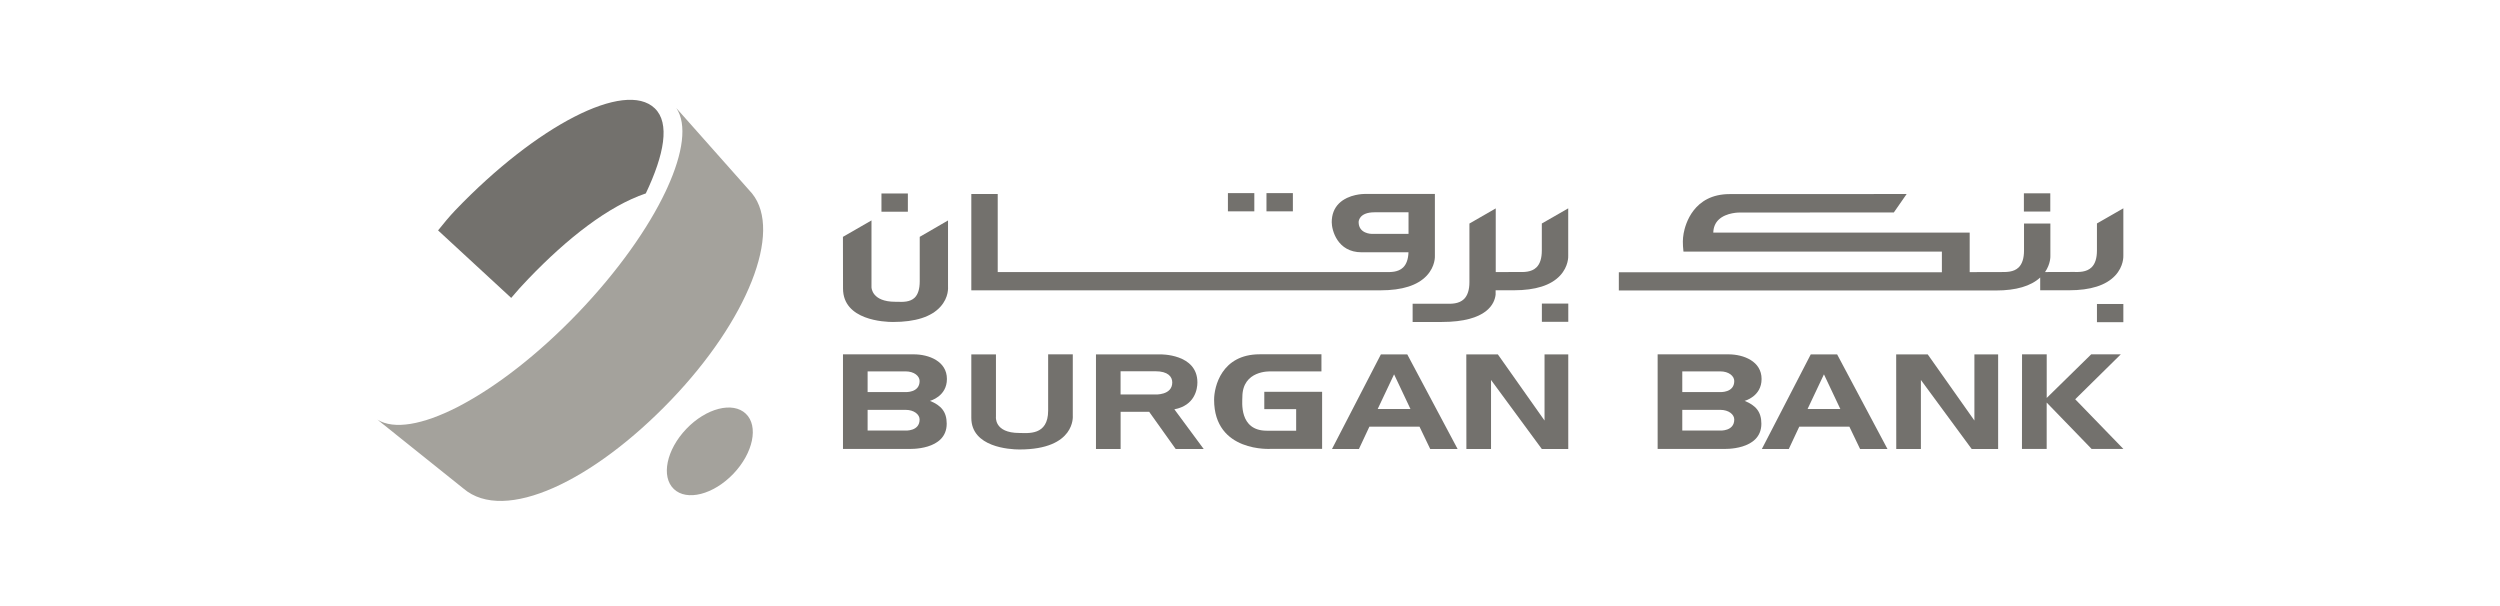 <svg width="268" height="65" viewBox="0 0 268 65" fill="none" xmlns="http://www.w3.org/2000/svg">
<path d="M150.989 27.05C150.963 27.78 150.769 28.331 150.413 28.674C149.871 29.198 149.061 29.176 148.471 29.163C148.397 29.163 106.956 29.163 106.956 29.163V20.794H104.125V31.122H148.014C150.303 31.122 151.962 30.598 152.94 29.555C153.882 28.555 153.824 27.459 153.82 27.42V20.79H146.31C146.24 20.79 144.576 20.786 143.541 21.807C143.026 22.318 142.762 22.995 142.762 23.823C142.762 24.651 143.352 27.045 145.962 27.045H150.981M147.063 25.073C147.006 25.073 145.645 25.056 145.645 23.805C145.645 23.761 145.663 22.758 147.353 22.758H150.994V25.073H147.058H147.063Z" fill="#73716D"/>
<path d="M101.633 23.629L98.595 25.39V30.162C98.595 30.972 98.41 31.562 98.054 31.91C97.556 32.394 96.79 32.372 96.231 32.354C96.139 32.354 96.051 32.35 95.972 32.35C93.471 32.35 93.423 30.853 93.423 30.787V23.629L90.363 25.39L90.372 30.932C90.372 34.344 94.836 34.516 95.729 34.516C98.129 34.516 99.841 33.965 100.814 32.882C101.738 31.857 101.628 30.809 101.628 30.69V23.625L101.633 23.629Z" fill="#73716D"/>
<path d="M160.343 29.172V22.34L157.522 23.964V30.255C157.522 31.073 157.324 31.681 156.945 32.055C156.399 32.588 155.589 32.574 154.99 32.561C154.916 32.561 151.434 32.561 151.434 32.561V34.516H154.537C159.494 34.516 160.229 32.482 160.33 31.584C160.33 31.584 160.33 31.091 160.33 31.117H162.302C164.596 31.117 166.255 30.593 167.233 29.55C168.17 28.551 168.117 27.459 168.113 27.411C168.113 27.415 168.113 22.335 168.113 22.335L165.283 23.96V26.86C165.283 27.679 165.093 28.287 164.71 28.661C164.164 29.194 163.354 29.172 162.76 29.158L160.343 29.167V29.172Z" fill="#73716D"/>
<path d="M97.323 20.741H94.492V22.696H97.323V20.741Z" fill="#73716D"/>
<path d="M134.463 20.702H131.633V22.656H134.463V20.702Z" fill="#73716D"/>
<path d="M138.596 20.702H135.766V22.656H138.596V20.702Z" fill="#73716D"/>
<path d="M168.12 32.543H165.289V34.498H168.12V32.543Z" fill="#73716D"/>
<path d="M218.709 29.744V31.117H221.812C224.101 31.117 225.756 30.593 226.738 29.55C227.68 28.551 227.623 27.454 227.623 27.415V22.331L224.792 23.955V26.856C224.792 27.675 224.603 28.282 224.22 28.656C223.67 29.193 222.864 29.167 222.266 29.154C222.191 29.154 219.219 29.163 219.219 29.163M219.224 29.171C219.836 28.291 219.805 27.454 219.8 27.415C219.8 27.419 219.8 23.964 219.8 23.964H216.974V26.865C216.974 27.683 216.781 28.291 216.402 28.665C215.856 29.198 215.046 29.163 214.447 29.163C214.373 29.163 211.15 29.171 211.15 29.171V24.932H183.664C183.681 24.373 183.871 23.911 184.227 23.563C185.055 22.753 186.516 22.779 186.53 22.784L203.02 22.775L204.393 20.799L185.416 20.807C181.555 20.807 180.666 24.03 180.486 25.016C180.433 25.324 180.402 25.623 180.402 25.883C180.402 26.218 180.42 26.552 180.459 26.887L180.468 26.97H208.17V29.184H173.539V31.139H213.981C216.125 31.139 217.705 30.668 218.695 29.761" fill="#73716D"/>
<path d="M219.791 20.724H216.961V22.678H219.791V20.724Z" fill="#73716D"/>
<path d="M227.623 32.587H224.793V34.538H227.623V32.587Z" fill="#73716D"/>
<path fill-rule="evenodd" clip-rule="evenodd" d="M104.125 37.989H106.766V44.649C106.766 44.649 106.52 46.415 109.28 46.415C110.178 46.415 112.361 46.731 112.361 44.02V37.985H115.003V44.575C115.003 44.575 115.333 48.184 109.284 48.184C108.245 48.184 104.125 47.942 104.125 44.795V37.989Z" fill="#73716D"/>
<path fill-rule="evenodd" clip-rule="evenodd" d="M141.659 37.984V39.816H136.183C136.183 39.816 133.181 39.662 133.181 42.567C133.181 43.056 132.802 46.172 135.8 46.172H138.948V43.857H135.532V42.004H141.73V48.118H136.258C136.258 48.118 130.152 48.541 130.152 42.853C130.152 41.489 130.927 37.98 135.043 37.98C138.943 37.98 141.659 37.98 141.659 37.98V37.984Z" fill="#73716D"/>
<path fill-rule="evenodd" clip-rule="evenodd" d="M125.887 43.879C128.093 43.465 128.361 41.704 128.361 40.996C128.361 37.897 124.364 37.989 124.364 37.989H117.488V48.131H120.13V44.148H123.193L126.033 48.131H129.035L125.896 43.883L125.887 43.879ZM123.81 42.29H120.125V39.798H123.854C125.21 39.798 125.667 40.384 125.667 40.996C125.667 42.404 123.805 42.29 123.805 42.29H123.81Z" fill="#73716D"/>
<path fill-rule="evenodd" clip-rule="evenodd" d="M150.858 37.989H148.032L142.789 48.132H145.677L146.799 45.737H152.17L153.319 48.132H156.255L150.858 37.989ZM147.689 43.844L149.445 40.129L151.201 43.844H147.689Z" fill="#73716D"/>
<path fill-rule="evenodd" clip-rule="evenodd" d="M157.184 37.989H160.569L165.574 45.081V37.989H168.118V48.132H165.283L159.838 40.732V48.132H157.197L157.188 37.989H157.184Z" fill="#73716D"/>
<path fill-rule="evenodd" clip-rule="evenodd" d="M99.691 42.972C99.691 42.972 101.509 42.514 101.509 40.626C101.509 38.737 99.594 37.985 97.948 37.985C96.301 37.985 90.367 37.985 90.367 37.985V48.123H97.415C97.415 48.123 101.487 48.33 101.487 45.42C101.487 44.134 100.879 43.456 99.691 42.972ZM97.054 42.03H93.008V39.812H97.08C98 39.812 98.582 40.313 98.582 40.846C98.582 42.127 97.054 42.03 97.054 42.03ZM97.054 46.155H93.008V43.936H97.08C98 43.936 98.582 44.438 98.582 44.971C98.582 46.256 97.054 46.155 97.054 46.155Z" fill="#73716D"/>
<path fill-rule="evenodd" clip-rule="evenodd" d="M216.763 37.985L216.754 48.127H219.404V43.153L224.22 48.127H227.627L222.463 42.801L227.35 37.985H224.176L219.408 42.66V37.985H216.767H216.763Z" fill="#73716D"/>
<path fill-rule="evenodd" clip-rule="evenodd" d="M196.94 37.989H194.114L188.871 48.132H191.759L192.881 45.737H198.252L199.401 48.132H202.337L196.94 37.989ZM193.771 43.844L195.527 40.129L197.283 43.844H193.771Z" fill="#73716D"/>
<path fill-rule="evenodd" clip-rule="evenodd" d="M203.266 37.989H206.651L211.656 45.081V37.989H214.2V48.132H211.365L205.92 40.732V48.132H203.279L203.27 37.989H203.266Z" fill="#73716D"/>
<path fill-rule="evenodd" clip-rule="evenodd" d="M187.023 42.972C187.023 42.972 188.841 42.514 188.841 40.626C188.841 38.737 186.926 37.985 185.28 37.985C183.633 37.985 177.699 37.985 177.699 37.985V48.123H184.747C184.747 48.123 188.819 48.33 188.819 45.42C188.819 44.134 188.211 43.456 187.023 42.972ZM184.386 42.03H180.34V39.812H184.412C185.332 39.812 185.913 40.313 185.913 40.846C185.913 42.127 184.386 42.03 184.386 42.03ZM184.386 46.155H180.34V43.936H184.412C185.332 43.936 185.913 44.438 185.913 44.971C185.913 46.256 184.386 46.155 184.386 46.155Z" fill="#73716D"/>
<path d="M72.505 11.59L80.169 20.227C80.257 20.319 80.627 20.746 80.627 20.746C83.928 24.844 80.094 34.37 71.942 42.875C63.617 51.56 54.091 56.139 49.68 52.37L40.449 44.979C42.223 46.097 45.327 45.529 49.016 43.65C49.095 43.61 49.17 43.571 49.245 43.531C49.289 43.505 49.337 43.483 49.381 43.456C53.25 41.414 57.718 37.971 61.971 33.538C66.232 29.088 69.494 24.457 71.365 20.499C71.391 20.447 71.413 20.398 71.435 20.345C71.471 20.27 71.506 20.2 71.537 20.125C73.231 16.41 73.663 13.32 72.505 11.594" fill="#A4A29C"/>
<path d="M73.573 45.979C71.442 48.21 70.844 51.094 72.235 52.423C73.626 53.753 76.478 53.022 78.613 50.794C80.744 48.563 81.343 45.675 79.951 44.35C78.556 43.02 75.703 43.751 73.568 45.983L73.573 45.979Z" fill="#A4A29C"/>
<path d="M70.186 11.607C66.995 8.552 57.508 13.465 48.81 22.538C48.172 23.207 47.551 23.96 46.961 24.699L54.801 31.936C55.426 31.192 55.937 30.624 56.641 29.893C60.841 25.514 65.225 22.093 69.231 20.733C71.212 16.56 71.841 13.197 70.191 11.612" fill="#73716D"/>
</svg>
